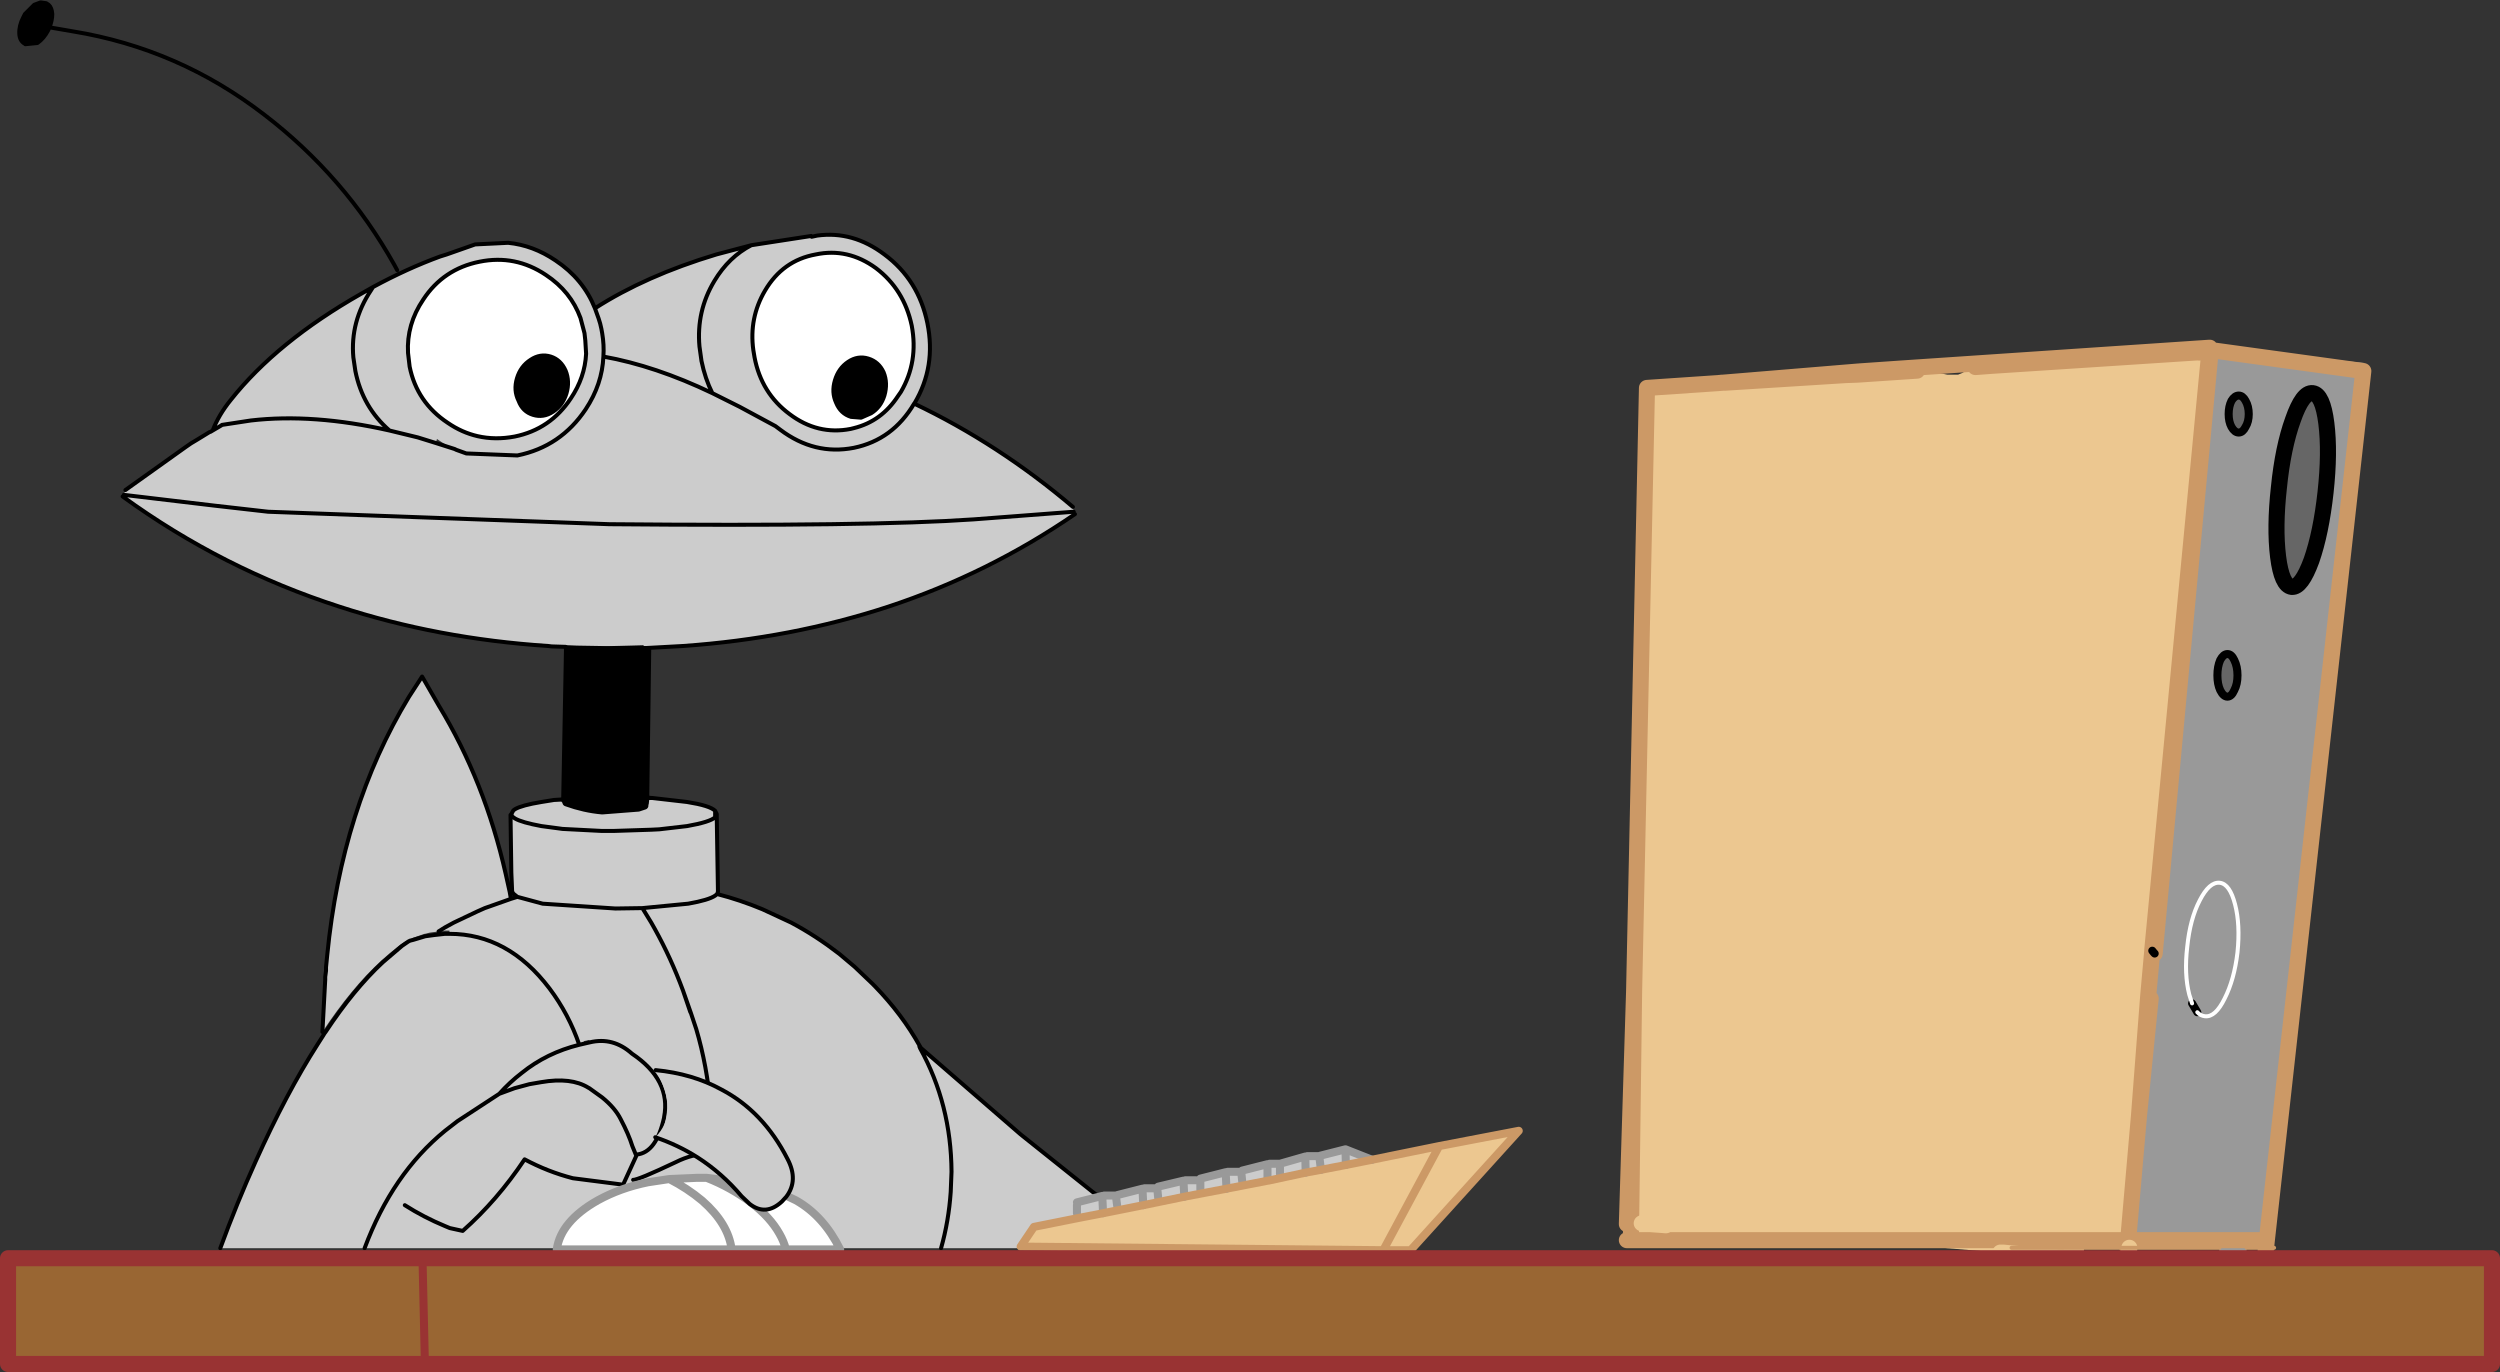 <?xml version="1.0" encoding="UTF-8" standalone="no"?>
<svg xmlns:xlink="http://www.w3.org/1999/xlink" height="170.65px" width="310.95px" xmlns="http://www.w3.org/2000/svg">
  <rect width="100%" height="100%" fill="#333333" stroke="none"/>
  <g transform="matrix(1.0, 0.0, 0.0, 1.0, 155.45, 84.95)">
    <path d="M-71.8 69.85 L-69.7 70.4 -68.95 70.6 -72.9 70.75 -71.8 69.85" fill="#999999" fill-rule="evenodd" stroke="none"/>
    <path d="M110.5 72.3 L112.25 72.5 126.75 73.1 M112.25 72.5 L125.25 73.6" fill="none" stroke="#cc9966" stroke-linecap="round" stroke-linejoin="round" stroke-width="2.0"/>
    <path d="M-6.55 72.2 L-39.15 72.2" fill="none" stroke="#cccccc" stroke-linecap="round" stroke-linejoin="round" stroke-width="2.0"/>
    <path d="M-74.8 14.3 L-74.35 14.3 -70.0 14.8 Q-67.15 15.25 -66.5 15.9 L-66.5 16.7 -66.3 16.7 -66.15 25.95 -66.25 26.25 Q-63.35 27.0 -60.6 28.15 L-57.05 29.8 Q-53.95 31.45 -51.05 33.7 L-49.15 35.3 -47.0 37.35 -46.65 37.7 Q-43.25 41.2 -41.05 45.15 L-41.1 45.2 -41.0 45.45 -40.9 45.4 -28.5 56.15 -19.55 63.3 -16.6 65.55 -16.6 70.3 -38.4 70.3 -59.45 70.3 -59.45 70.0 -59.8 70.3 -71.5 70.3 -71.7 70.25 -71.75 70.3 -100.1 70.3 -110.1 70.3 -128.05 70.3 Q-126.0 64.7 -123.65 59.5 -119.85 51.05 -115.95 44.95 L-115.25 43.85 -115.1 43.6 -114.95 43.4 Q-111.45 38.1 -107.85 34.75 L-105.45 32.7 -104.65 32.15 -104.45 32.05 -104.05 31.95 -102.55 31.5 -101.45 31.35 -100.1 31.2 -99.55 31.2 -99.55 30.8 -100.1 30.8 -100.9 30.9 -102.0 31.05 -102.6 31.2 -102.65 31.2 -104.1 31.7 -104.45 31.95 -104.7 32.0 -105.05 32.15 -105.85 32.7 Q-106.95 33.55 -108.05 34.55 -111.75 37.95 -115.35 43.4 L-115.0 36.9 -115.0 36.55 -114.9 35.8 -114.9 35.35 -114.75 33.85 Q-112.95 15.55 -104.6 1.75 L-102.95 -0.8 -100.85 2.85 Q-95.15 12.25 -92.55 23.75 L-92.05 26.0 -91.9 26.85 -91.1 26.6 -91.6 26.2 -91.75 25.95 -91.85 23.6 -91.95 16.6 -91.75 16.6 -91.85 16.3 -91.6 15.85 -91.4 15.7 Q-90.55 15.2 -88.1 14.8 L-86.55 14.55 -85.6 14.5 -85.0 14.45 -84.7 14.45 -84.7 15.15 Q-82.5 15.95 -80.25 16.15 L-75.75 15.8 -75.0 15.55 -74.8 14.3 M-66.5 16.7 Q-67.15 17.3 -70.0 17.8 L-73.45 18.2 -74.45 18.25 -79.05 18.4 -80.65 18.4 -85.5 18.15 -85.85 18.1 -88.1 17.8 Q-90.55 17.35 -91.4 16.85 L-91.75 16.6 -91.4 16.85 Q-90.55 17.35 -88.1 17.8 L-85.85 18.1 -85.5 18.15 -80.65 18.4 -79.05 18.4 -74.45 18.25 -73.45 18.2 -70.0 17.8 Q-67.15 17.3 -66.5 16.7 M-75.55 28.0 L-74.45 29.8 -74.0 30.6 Q-72.0 34.2 -70.5 38.25 -72.0 34.2 -74.0 30.6 L-74.45 29.8 -75.55 28.0 -78.9 28.05 -87.95 27.45 -91.1 26.6 -87.95 27.45 -78.9 28.05 -75.55 28.0 -69.85 27.45 Q-67.3 27.0 -66.5 26.45 L-66.25 26.25 -66.5 26.45 Q-67.3 27.0 -69.85 27.45 L-75.55 28.0 M-70.5 38.25 L-69.6 40.9 -69.5 41.1 -70.5 38.25 M-66.6 58.05 L-67.0 53.4 -67.05 52.8 Q-67.5 47.6 -68.85 43.05 L-69.5 41.1 -68.85 43.05 Q-67.5 47.6 -67.05 52.8 L-67.0 53.4 -66.6 58.05 -66.65 58.5 Q-64.1 58.55 -61.35 59.85 -56.1 62.4 -58.2 68.1 -58.65 69.25 -59.45 70.0 -58.25 69.15 -57.65 67.65 -55.55 61.95 -60.8 59.4 L-61.1 59.25 Q-63.95 57.95 -66.6 58.05 M-76.25 58.65 Q-73.8 58.4 -72.85 54.05 L-72.85 54.0 Q-71.95 49.4 -76.85 46.1 -79.2 44.0 -82.1 44.7 -79.2 44.0 -76.85 46.1 -71.95 49.4 -72.85 54.0 L-72.85 54.05 Q-73.8 58.4 -76.25 58.65 L-76.35 58.7 -76.3 58.8 -76.25 58.65 M-76.7 61.8 Q-76.15 61.85 -71.4 59.6 -69.3 58.55 -67.15 58.5 L-66.65 58.5 -67.15 58.5 Q-69.3 58.55 -71.4 59.6 -76.15 61.85 -76.7 61.8 M-110.1 70.3 Q-106.65 61.05 -100.1 55.7 L-98.55 54.5 -93.35 51.1 -91.45 50.4 -89.6 49.9 -88.15 49.65 Q-84.4 49.0 -82.25 50.35 L-82.15 50.4 -80.55 51.55 Q-78.95 52.85 -78.25 54.25 -77.25 56.15 -76.8 57.6 L-76.35 58.7 -76.8 57.6 Q-77.25 56.15 -78.25 54.25 -78.95 52.85 -80.55 51.55 L-82.15 50.4 -82.25 50.35 Q-84.4 49.0 -88.15 49.65 L-89.6 49.9 -91.45 50.4 -93.35 51.1 -98.55 54.5 -100.1 55.7 Q-106.65 61.05 -110.1 70.3 M-105.1 64.95 Q-102.75 66.45 -100.1 67.55 L-99.5 67.8 -97.9 68.15 Q-93.6 64.35 -90.2 59.25 -87.3 60.8 -84.2 61.6 L-77.95 62.4 -76.3 58.8 -77.95 62.4 -84.2 61.6 Q-87.3 60.8 -90.2 59.25 -93.6 64.35 -97.9 68.15 L-99.5 67.8 -100.1 67.55 Q-102.75 66.45 -105.1 64.95 M-41.0 45.45 Q-37.15 52.4 -37.1 60.8 L-37.2 63.3 Q-37.45 66.95 -38.4 70.3 -37.45 66.95 -37.2 63.3 L-37.1 60.8 Q-37.15 52.4 -41.0 45.45 M-91.9 26.85 L-95.15 28.0 -96.05 28.4 -99.0 29.8 -100.1 30.4 -100.9 30.9 -100.1 30.4 -99.0 29.8 -96.05 28.4 -95.15 28.0 -91.9 26.85 M-82.75 44.85 L-82.1 44.7 -82.15 44.4 -82.85 44.55 -82.75 44.85 -83.4 45.0 Q-87.45 46.0 -90.55 48.5 -92.05 49.65 -93.35 51.1 -92.05 49.65 -90.55 48.5 -87.45 46.0 -83.4 45.0 L-82.75 44.85 M-99.55 31.2 Q-92.25 31.2 -87.1 38.0 -84.7 41.2 -83.4 45.0 -84.7 41.2 -87.1 38.0 -92.25 31.2 -99.55 31.2" fill="#cccccc" fill-rule="evenodd" stroke="none"/>
    <path d="M-66.3 16.45 L-66.3 16.7 -66.5 16.7 -66.3 16.45 M-41.05 45.15 L-40.9 45.4 -41.1 45.2 -41.05 45.15 M-59.45 70.3 L-59.8 70.3 -59.45 70.0 -59.45 70.3 M-91.95 16.6 L-91.95 16.4 -91.75 16.6 -91.95 16.6 M-70.5 38.25 L-69.5 41.1 -69.6 40.9 -70.5 38.25 M-41.1 45.2 L-40.9 45.4 -41.0 45.45 -41.1 45.2 M-76.25 58.65 L-76.3 58.8 -76.35 58.7 -76.25 58.65" fill="#999999" fill-rule="evenodd" stroke="none"/>
    <path d="M-74.35 14.3 L-74.5 14.3 -74.8 14.25 -74.8 14.3 -74.35 14.3 -70.0 14.8 Q-67.15 15.25 -66.5 15.9 L-66.3 16.3 -66.3 16.45 -66.3 16.7 -66.15 25.95 -66.25 26.25 Q-63.35 27.0 -60.6 28.15 L-57.05 29.8 Q-53.95 31.45 -51.05 33.7 L-49.15 35.3 -47.0 37.35 -46.65 37.7 Q-43.25 41.2 -41.05 45.15 L-40.9 45.4 -28.5 56.15 -19.55 63.3 -16.6 65.55 M-128.05 70.3 Q-126.0 64.7 -123.65 59.5 -119.85 51.05 -115.95 44.95 L-115.25 43.85 -115.1 43.6 -114.95 43.4 Q-111.45 38.1 -107.85 34.75 L-105.45 32.7 -104.65 32.15 -104.45 32.05 -104.05 31.95 -102.55 31.5 -101.45 31.35 -100.1 31.2 -99.55 31.2 Q-92.25 31.2 -87.1 38.0 -84.7 41.2 -83.4 45.0 -87.45 46.0 -90.55 48.5 -92.05 49.65 -93.35 51.1 L-98.55 54.5 -100.1 55.7 Q-106.65 61.05 -110.1 70.3 M-115.35 43.4 L-115.0 36.9 -115.0 36.55 -114.9 35.8 -114.9 35.35 -114.75 33.85 Q-112.95 15.55 -104.6 1.75 L-102.95 -0.8 -100.85 2.85 Q-95.15 12.25 -92.55 23.75 L-92.05 26.0 -91.9 26.85 -91.1 26.6 -91.6 26.2 -91.75 25.95 -91.85 23.6 -91.95 16.6 -91.95 16.4 -91.75 16.6 -91.85 16.3 -91.6 15.85 -91.4 15.7 Q-90.55 15.2 -88.1 14.8 L-86.55 14.55 -85.0 14.45 -84.7 14.45 M-91.75 16.6 L-91.4 16.85 Q-90.55 17.35 -88.1 17.8 L-85.85 18.1 -85.5 18.15 -80.65 18.4 -79.05 18.4 -74.45 18.25 -73.45 18.2 -70.0 17.8 Q-67.15 17.3 -66.5 16.7 L-66.5 15.9 M-66.3 16.45 L-66.5 16.7 M-91.1 26.6 L-87.95 27.45 -78.9 28.05 -75.55 28.0 -69.85 27.45 Q-67.3 27.0 -66.5 26.45 L-66.25 26.25 M-70.5 38.25 Q-72.0 34.2 -74.0 30.6 L-74.45 29.8 -75.55 28.0 M-70.5 38.25 L-69.6 40.9 -69.5 41.1 -70.5 38.25 M-69.5 41.1 L-68.85 43.05 Q-67.5 47.6 -67.05 52.8 L-67.0 53.4 -66.6 58.05 M-40.9 45.4 L-41.1 45.2 -41.0 45.45 Q-37.15 52.4 -37.1 60.8 L-37.2 63.3 Q-37.45 66.95 -38.4 70.3 M-66.65 58.5 Q-64.1 58.55 -61.35 59.85 -56.1 62.4 -58.2 68.1 -58.65 69.25 -59.45 70.0 M-66.65 58.5 L-67.15 58.5 Q-69.3 58.55 -71.4 59.6 -76.15 61.85 -76.7 61.8 M-82.1 44.7 Q-79.2 44.0 -76.85 46.1 -71.95 49.4 -72.85 54.0 L-72.85 54.05 Q-73.8 58.4 -76.25 58.65 L-76.3 58.8 -77.95 62.4 -84.2 61.6 Q-87.3 60.8 -90.2 59.25 -93.6 64.35 -97.9 68.15 L-99.5 67.8 -100.1 67.55 Q-102.75 66.45 -105.1 64.95 M-76.35 58.7 L-76.8 57.6 Q-77.25 56.15 -78.25 54.25 -78.95 52.85 -80.55 51.55 L-82.15 50.4 -82.25 50.35 Q-84.4 49.0 -88.15 49.65 L-89.6 49.9 -91.45 50.4 -93.35 51.1 M-76.35 58.7 L-76.3 58.8 M-85.0 14.45 L-85.6 14.5 -86.55 14.55 M-100.9 30.9 L-100.1 30.4 -99.0 29.8 -96.05 28.4 -95.15 28.0 -91.9 26.85 M-82.75 44.85 L-82.1 44.7 M-82.75 44.85 L-83.4 45.0" fill="none" stroke="#000000" stroke-linecap="round" stroke-linejoin="round" stroke-width="0.5"/>
    <path d="M-84.8 -4.4 L-83.6 -4.35 -80.7 -4.3 -79.55 -4.25 -78.55 -4.25 -77.85 -4.25 -75.3 -4.3 -75.25 -4.3 -74.95 -4.3 -75.2 14.5 -75.25 14.95 -75.3 15.25 -76.05 15.5 -80.55 15.85 Q-82.8 15.65 -85.0 14.85 L-85.15 14.55 -84.8 -4.4" fill="#000000" fill-rule="evenodd" stroke="none"/>
    <path d="M-84.8 -4.4 L-85.15 14.55 M-85.0 14.85 Q-82.8 15.65 -80.55 15.85 L-76.05 15.5 -75.3 15.25 M-75.25 14.95 L-75.2 14.5 -74.95 -4.3" fill="none" stroke="#000000" stroke-linecap="round" stroke-linejoin="round" stroke-width="1.0"/>
    <path d="M75.55 -38.4 L75.8 -38.75 80.85 -39.1 75.8 -38.75 75.85 -38.8 76.35 -38.9 77.0 -39.2 77.1 -39.3 77.1 -39.4 80.85 -39.1 82.9 -38.85 75.55 -38.4 82.9 -38.85 83.0 -38.85 75.55 -38.35 83.0 -38.85 83.55 -38.8 86.25 -38.45 86.75 -38.35 88.1 -38.35 88.35 -38.45 88.6 -38.55 89.1 -38.85 89.1 -38.9 90.25 -38.9 90.25 -39.1 90.25 -39.2 90.25 -39.3 90.25 -39.35 90.25 -39.4 90.95 -39.4 90.3 -39.35 90.25 -39.35 90.3 -39.35 90.95 -39.4 92.3 -39.45 117.55 -41.1 118.05 -41.1 118.6 -41.15 118.9 -41.2 119.35 -41.2 119.5 -41.2 112.55 33.65 112.45 33.55 112.25 33.3 112.25 33.2 119.35 -41.2 112.25 33.2 112.25 33.3 111.75 38.85 112.0 39.15 112.05 39.25 110.6 53.8 111.75 38.85 110.6 53.8 109.25 69.3 75.45 69.3 109.25 69.3 109.15 70.25 103.75 70.25 103.75 70.85 101.25 71.0 96.7 71.0 95.25 71.0 93.75 70.95 93.7 70.85 95.25 71.0 93.7 70.85 93.65 70.85 93.35 70.85 76.4 69.45 75.45 69.3 74.85 69.2 74.85 69.3 47.4 69.3 47.8 38.35 49.4 -36.7 58.25 -37.3 58.75 -37.35 58.75 -36.9 59.15 -36.9 59.1 -37.35 74.15 -38.3 75.55 -38.35 75.55 -38.4 M92.3 -39.45 L90.3 -39.3 90.25 -39.3 90.3 -39.3 92.3 -39.45 M118.05 -41.1 L119.35 -41.2 118.05 -41.1 M48.75 67.2 L51.75 67.45 48.75 67.2 M94.75 70.25 L103.75 70.25 94.75 70.25" fill="#ecc790" fill-rule="evenodd" stroke="none"/>
    <path d="M119.5 -41.2 L119.95 -41.35 120.55 -41.6 138.6 -39.8 138.5 -38.8 126.5 69.3 126.4 70.25 124.0 70.25 123.9 72.05 120.45 71.95 120.6 70.25 109.4 70.25 109.15 70.25 109.25 69.3 126.5 69.3 109.25 69.3 110.6 53.8 112.05 39.25 112.0 39.15 111.75 38.85 112.25 33.3 112.45 33.55 112.55 33.65 119.5 -41.2 M124.25 -33.45 Q124.25 -34.4 123.85 -35.1 123.5 -35.75 123.0 -35.75 122.5 -35.75 122.1 -35.1 121.75 -34.4 121.75 -33.45 121.75 -32.5 122.1 -31.85 122.5 -31.15 123.0 -31.15 123.5 -31.15 123.85 -31.85 124.25 -32.5 124.25 -33.45 M138.5 -38.8 L119.95 -41.35 138.5 -38.8 M132.05 -15.25 Q133.25 -18.7 133.8 -23.7 134.35 -28.7 133.9 -32.3 133.45 -35.9 132.2 -36.05 130.95 -36.2 129.75 -32.75 128.5 -29.3 128.0 -24.3 127.45 -19.35 127.9 -15.7 128.35 -12.1 129.6 -11.95 130.8 -11.85 132.05 -15.25 M121.6 -3.6 Q121.1 -3.6 120.7 -2.85 120.35 -2.05 120.35 -0.95 120.35 0.15 120.7 0.9 121.1 1.7 121.6 1.7 122.1 1.7 122.45 0.9 122.85 0.15 122.85 -0.95 122.85 -2.05 122.45 -2.85 122.1 -3.6 121.6 -3.6 M117.85 40.95 Q118.25 41.4 118.8 41.45 120.1 41.6 121.25 39.25 122.45 36.9 122.85 33.5 123.2 30.05 122.55 27.55 121.9 25.0 120.65 24.85 119.35 24.7 118.15 27.05 116.95 29.35 116.6 32.8 116.2 36.2 116.85 38.75 L117.2 39.85 116.85 38.75 Q116.2 36.2 116.6 32.8 116.95 29.35 118.15 27.05 119.35 24.7 120.65 24.85 121.9 25.0 122.55 27.55 123.2 30.05 122.85 33.5 122.45 36.9 121.25 39.25 120.1 41.6 118.8 41.45 118.25 41.4 117.85 40.95 L117.2 39.85 117.85 40.95" fill="#999999" fill-rule="evenodd" stroke="none"/>
    <path d="M124.25 -33.45 Q124.25 -32.5 123.85 -31.85 123.5 -31.15 123.0 -31.15 122.5 -31.15 122.1 -31.85 121.75 -32.5 121.75 -33.45 121.75 -34.4 122.1 -35.1 122.5 -35.75 123.0 -35.75 123.5 -35.75 123.85 -35.1 124.25 -34.4 124.25 -33.45 M132.05 -15.25 Q130.8 -11.85 129.6 -11.95 128.35 -12.1 127.9 -15.7 127.45 -19.35 128.0 -24.3 128.5 -29.3 129.75 -32.75 130.95 -36.2 132.2 -36.05 133.45 -35.9 133.9 -32.3 134.35 -28.7 133.8 -23.7 133.25 -18.7 132.05 -15.25 M121.6 -3.6 Q122.1 -3.6 122.45 -2.85 122.85 -2.05 122.85 -0.95 122.85 0.15 122.45 0.9 122.1 1.7 121.6 1.7 121.1 1.7 120.7 0.9 120.35 0.15 120.35 -0.95 120.35 -2.05 120.7 -2.85 121.1 -3.6 121.6 -3.6" fill="#666666" fill-rule="evenodd" stroke="none"/>
    <path d="M75.8 -38.75 L58.25 -37.3 58.75 -37.35 59.1 -37.35 74.15 -38.3 75.55 -38.4 82.9 -38.85 M80.85 -39.1 L75.8 -38.75 M80.85 -39.1 L119.4 -41.7 119.35 -41.2 112.25 33.2 112.25 33.3 111.75 38.85 110.6 53.8 112.05 39.25 M138.5 -38.8 L126.5 69.3 126.4 70.25 126.25 71.5 M74.15 -38.3 L75.55 -38.35 83.0 -38.85 M90.25 -39.35 L90.3 -39.35 90.95 -39.4 M92.3 -39.45 L117.55 -41.1 118.6 -41.15 118.9 -41.2 M112.55 33.65 L119.5 -41.2 M90.25 -39.3 L90.3 -39.3 92.3 -39.45 M119.35 -41.2 L118.05 -41.1 M119.95 -41.35 L138.5 -38.8 M58.25 -37.3 L49.4 -36.7 47.8 38.35 47.4 69.3 74.85 69.3 75.45 69.3 109.25 69.3 110.6 53.8 M47.4 69.3 L46.9 69.3 M109.25 71.55 L117.75 72.3 M96.7 71.0 L100.95 71.45 M105.25 71.8 L107.85 72.05 M108.75 72.15 L110.5 72.3 M109.25 69.3 L109.15 70.25 M126.5 69.3 L109.25 69.3 M47.8 38.35 L46.9 67.3" fill="none" stroke="#cc9966" stroke-linecap="round" stroke-linejoin="round" stroke-width="2.0"/>
    <path d="M112.25 33.3 L112.45 33.55 112.55 33.65 M124.25 -33.45 Q124.25 -32.5 123.85 -31.85 123.5 -31.15 123.0 -31.15 122.5 -31.15 122.1 -31.85 121.75 -32.5 121.75 -33.45 121.75 -34.4 122.1 -35.1 122.5 -35.75 123.0 -35.75 123.5 -35.75 123.85 -35.1 124.25 -34.4 124.25 -33.45 M121.6 -3.6 Q122.1 -3.6 122.45 -2.85 122.85 -2.05 122.85 -0.95 122.85 0.15 122.45 0.9 122.1 1.7 121.6 1.7 121.1 1.7 120.7 0.9 120.35 0.15 120.35 -0.95 120.35 -2.05 120.7 -2.85 121.1 -3.6 121.6 -3.6 M117.85 40.95 L117.2 39.85" fill="none" stroke="#000000" stroke-linecap="round" stroke-linejoin="round" stroke-width="1.0"/>
    <path d="M132.05 -15.25 Q130.8 -11.85 129.6 -11.95 128.35 -12.1 127.9 -15.7 127.45 -19.35 128.0 -24.3 128.5 -29.3 129.75 -32.75 130.95 -36.2 132.2 -36.05 133.45 -35.9 133.9 -32.3 134.35 -28.7 133.8 -23.7 133.25 -18.7 132.05 -15.25" fill="none" stroke="#000000" stroke-linecap="round" stroke-linejoin="round" stroke-width="2.0"/>
    <path d="M117.2 39.85 L116.85 38.75 Q116.2 36.2 116.6 32.8 116.95 29.35 118.15 27.05 119.35 24.7 120.65 24.85 121.9 25.0 122.55 27.55 123.2 30.05 122.85 33.5 122.45 36.9 121.25 39.25 120.1 41.6 118.8 41.45 118.25 41.4 117.85 40.95" fill="none" stroke="#ffffff" stroke-linecap="round" stroke-linejoin="round" stroke-width="0.5"/>
    <path d="M51.75 67.45 L48.75 67.2 M109.4 70.25 L109.25 71.55 M100.95 71.45 L105.25 71.8 M107.85 72.05 L108.75 72.15 M95.25 71.0 L93.7 70.85 93.35 70.85 M95.25 71.0 L100.95 71.45" fill="none" stroke="#ecc790" stroke-linecap="round" stroke-linejoin="round" stroke-width="2.0"/>
    <path d="M126.4 70.25 L127.4 70.25 M120.6 70.25 L109.4 70.25 109.15 70.25 103.75 70.25 94.75 70.25 M124.0 70.25 L126.4 70.25" fill="none" stroke="#cc9966" stroke-linecap="round" stroke-linejoin="round" stroke-width="0.5"/>
    <path d="M-57.7 70.45 Q-57.95 69.45 -58.5 68.5 -59.65 66.45 -62.0 64.65 -64.5 62.75 -67.55 61.55 -64.5 62.75 -62.0 64.65 -59.65 66.45 -58.5 68.5 -57.95 69.45 -57.7 70.45 L-64.45 70.45 Q-64.85 67.25 -68.1 64.4 -69.95 62.85 -72.2 61.7 -69.95 62.85 -68.1 64.4 -64.85 67.25 -64.45 70.45 L-86.2 70.45 Q-85.7 66.95 -81.1 64.35 -78.3 62.8 -74.85 62.1 L-72.2 61.7 -68.8 61.55 -67.95 61.55 -67.55 61.55 -62.6 62.15 -60.6 62.65 Q-59.5 62.95 -58.5 63.4 L-57.7 63.75 -56.45 64.35 Q-53.0 66.3 -50.95 70.45 L-57.7 70.45" fill="#ffffff" fill-rule="evenodd" stroke="none"/>
    <path d="M-67.55 61.55 Q-64.5 62.75 -62.0 64.65 -59.65 66.45 -58.5 68.5 -57.95 69.45 -57.7 70.45 L-50.95 70.45 Q-53.0 66.3 -56.45 64.35 L-57.7 63.75 -58.5 63.4 Q-59.5 62.95 -60.6 62.65 L-62.6 62.15 -67.55 61.55 -67.95 61.55 -68.8 61.55 -72.2 61.7 Q-69.95 62.85 -68.1 64.4 -64.85 67.25 -64.45 70.45 L-57.7 70.45 M-72.2 61.7 L-74.85 62.1 Q-78.3 62.8 -81.1 64.35 -85.7 66.95 -86.2 70.45 L-64.45 70.45" fill="none" stroke="#999999" stroke-linecap="round" stroke-linejoin="round" stroke-width="1.0"/>
    <path d="M-21.5 64.95 L-21.5 64.6 -18.35 63.8 -18.25 65.95 -18.35 63.8 -18.1 63.75 -16.75 63.75 -16.65 63.85 -16.5 63.7 -13.35 62.9 -13.1 62.85 -11.75 62.85 -11.5 62.95 -11.4 62.65 -8.25 61.9 -8.0 61.85 -6.7 61.85 -6.15 61.95 -6.15 61.65 -3.0 60.85 -2.75 60.8 -1.4 60.8 -1.05 60.95 -0.95 61.95 -1.05 60.95 -0.95 60.65 2.2 59.85 2.45 59.8 3.75 59.8 6.9 58.9 7.15 58.85 8.5 58.85 8.65 58.95 8.75 58.8 11.9 58.0 11.95 59.95 8.85 60.55 6.95 60.9 2.3 61.9 2.2 61.55 2.2 59.85 2.2 61.55 2.25 61.9 -2.9 62.9 -8.15 63.9 -13.25 64.95 -18.25 65.95 -21.35 66.55 -21.5 65.95 -21.5 64.95 M-16.5 65.0 L-16.65 63.85 -16.5 65.0 M15.2 59.3 L11.95 59.95 11.9 58.0 15.2 59.3 M8.85 60.55 L8.65 58.95 8.85 60.55 M6.95 60.9 L6.9 58.9 6.95 60.9 M3.75 61.05 L3.75 59.8 3.75 61.05 M-2.9 62.9 L-3.0 60.85 -2.9 62.9 M-6.15 63.0 L-6.15 61.95 -6.15 63.0 M-8.15 63.9 L-8.25 61.9 -8.15 63.9 M-11.4 64.0 L-11.5 62.95 -11.4 64.0 M-13.25 64.95 L-13.35 62.9 -13.25 64.95" fill="#cccccc" fill-rule="evenodd" stroke="none"/>
    <path d="M-21.35 66.55 L-18.25 65.95 -13.25 64.95 -8.15 63.9 -2.9 62.9 2.25 61.9 2.3 61.9 6.95 60.9 8.85 60.55 11.95 59.95 15.2 59.3 23.55 57.6 33.45 55.7 20.0 70.55 16.6 70.55 -28.5 70.1 -26.85 67.65 -21.35 66.55 M23.55 57.6 L16.6 70.55 23.55 57.6" fill="#ecc790" fill-rule="evenodd" stroke="none"/>
    <path d="M-21.5 64.95 L-21.5 65.95 M-18.25 65.95 L-18.35 63.8 -21.5 64.6 M-16.65 63.85 L-16.5 65.0 M-16.75 63.75 L-18.1 63.75 M11.9 58.0 L8.75 58.8 M8.65 58.95 L8.85 60.55 M11.9 58.0 L11.95 59.95 M8.5 58.85 L7.15 58.85 M6.9 58.9 L6.95 60.9 M6.9 58.9 L3.75 59.8 3.75 61.05 M15.2 59.3 L11.9 58.0 M2.2 59.85 L2.2 61.55 M-1.05 60.95 L-0.95 61.95 M-1.4 60.8 L-2.75 60.8 M-3.0 60.85 L-2.9 62.9 M2.2 59.85 L-0.95 60.65 M-6.15 61.95 L-6.15 63.0 M-6.7 61.85 L-8.0 61.85 M-8.25 61.9 L-8.15 63.9 M-3.0 60.85 L-6.15 61.65 M-11.5 62.95 L-11.4 64.0 M-11.75 62.85 L-13.1 62.85 M-13.35 62.9 L-13.25 64.95 M-8.25 61.9 L-11.4 62.65 M3.75 59.8 L2.45 59.8 M-13.35 62.9 L-16.5 63.7" fill="none" stroke="#999999" stroke-linecap="round" stroke-linejoin="round" stroke-width="1.0"/>
    <path d="M-21.35 66.55 L-18.25 65.95 -13.25 64.95 -8.15 63.9 -2.9 62.9 2.25 61.9 2.3 61.9 6.95 60.9 8.85 60.55 11.95 59.95 15.2 59.3 23.55 57.6 16.6 70.55 20.0 70.55 33.45 55.7 23.55 57.6 M-21.35 66.55 L-26.85 67.65 -28.5 70.1 16.6 70.55" fill="none" stroke="#cc9966" stroke-linecap="round" stroke-linejoin="round" stroke-width="1.0"/>
    <path d="M-154.45 84.7 L-102.6 84.7 154.5 84.7 154.5 71.55 40.65 71.55 -68.05 71.55 -73.7 71.55 -93.1 71.55 -102.9 71.55 -118.35 71.55 -154.45 71.55 -154.45 84.7 M-102.9 71.55 L-102.6 84.7 -102.9 71.55" fill="#996633" fill-rule="evenodd" stroke="none"/>
    <path d="M-154.45 84.7 L-102.6 84.7 154.5 84.7 154.5 71.55 40.65 71.55 -68.05 71.55 -73.7 71.55 -93.1 71.55 -102.9 71.55 -118.35 71.55 -154.45 71.55 -154.45 84.7" fill="none" stroke="#993333" stroke-linecap="round" stroke-linejoin="round" stroke-width="2.0"/>
    <path d="M-102.6 84.7 L-102.9 71.55" fill="none" stroke="#993333" stroke-linecap="round" stroke-linejoin="round" stroke-width="1.0"/>
    <path d="M-73.9 48.15 Q-69.3 48.6 -65.75 50.55 -60.5 53.3 -57.5 59.2 -56.1 61.85 -57.65 63.9 L-58.2 64.5 Q-60.2 66.35 -62.2 64.8 L-63.2 63.85 Q-65.65 60.95 -68.7 59.0 -71.15 57.45 -73.95 56.5 -70.9 53.5 -73.9 48.15" fill="#cccccc" fill-rule="evenodd" stroke="none"/>
    <path d="M-73.9 48.15 Q-69.3 48.6 -65.75 50.55 -60.5 53.3 -57.5 59.2 -56.1 61.85 -57.65 63.9 L-58.2 64.5 Q-60.2 66.35 -62.2 64.8 L-63.2 63.85 Q-65.65 60.95 -68.7 59.0 -71.15 57.45 -73.95 56.5" fill="none" stroke="#000000" stroke-linecap="round" stroke-linejoin="round" stroke-width="0.5"/>
    <path d="M-75.35 -4.35 L-75.4 -4.35 -77.95 -4.3 -78.65 -4.3 -79.65 -4.3 -80.8 -4.35 -83.7 -4.4 -84.9 -4.45 -85.15 -4.5 -85.25 -4.5 -85.25 -4.6 -84.9 -4.6 -83.95 -4.6 -81.15 -4.55 -79.1 -4.6 -75.4 -4.7 -75.35 -4.35 M-149.3 -81.55 L-149.45 -81.2 Q-150.0 -80.15 -150.8 -79.6 L-152.3 -79.45 -152.35 -79.5 Q-153.0 -79.85 -153.05 -80.75 -153.1 -81.75 -152.55 -82.8 L-152.35 -83.2 -151.2 -84.35 -150.4 -84.65 -149.7 -84.55 -149.4 -84.35 Q-149.0 -84.0 -148.95 -83.2 -148.95 -82.4 -149.3 -81.55 M-88.5 -38.75 L-87.75 -38.75 -87.75 -39.85 -88.5 -39.85 -88.5 -38.75 -88.5 -39.85 -87.75 -39.85 -87.75 -38.75 -88.5 -38.75 M-86.95 -40.6 Q-85.7 -40.2 -85.1 -38.85 -84.55 -37.5 -85.0 -36.0 -85.45 -34.55 -86.65 -33.75 -87.85 -32.95 -89.15 -33.35 -90.45 -33.75 -90.95 -35.1 -91.6 -36.4 -91.15 -37.9 -90.7 -39.4 -89.45 -40.2 -88.25 -41.0 -86.95 -40.6 M-45.55 -38.65 Q-45.0 -37.3 -45.45 -35.75 -45.9 -34.3 -47.1 -33.55 L-48.35 -33.0 -49.6 -33.1 Q-50.9 -33.5 -51.45 -34.85 -52.05 -36.15 -51.6 -37.65 -51.15 -39.15 -49.95 -39.95 -48.75 -40.75 -47.45 -40.35 -46.15 -39.95 -45.55 -38.65 M-49.5 -37.75 L-48.75 -37.75 -48.75 -38.85 -49.5 -38.85 -49.5 -37.75 -49.5 -38.85 -48.75 -38.85 -48.75 -37.75 -49.5 -37.75" fill="#000000" fill-rule="evenodd" stroke="none"/>
    <path d="M-99.9 -53.3 L-96.35 -54.55 -92.25 -54.75 Q-89.15 -54.45 -86.35 -52.55 -82.9 -50.25 -81.45 -46.6 -75.15 -50.65 -66.35 -53.3 L-62.0 -54.45 -54.55 -55.6 -54.5 -55.5 -53.8 -55.65 Q-49.35 -56.25 -45.45 -53.3 -41.2 -50.15 -40.1 -44.75 -39.0 -39.35 -41.7 -34.8 L-41.75 -34.75 Q-31.25 -29.75 -22.0 -21.9 L-21.9 -21.3 -21.75 -21.0 Q-32.55 -13.6 -44.95 -9.5 -57.0 -5.55 -70.5 -4.6 L-75.05 -4.35 -75.35 -4.35 -75.4 -4.7 -79.1 -4.6 -81.15 -4.55 -83.95 -4.6 -84.9 -4.6 -85.25 -4.6 -85.25 -4.5 -86.85 -4.55 -87.25 -4.6 Q-101.0 -5.5 -113.25 -9.5 -127.8 -14.2 -140.2 -23.2 L-140.05 -23.4 -139.85 -24.0 -132.35 -29.35 -131.7 -29.8 -130.95 -30.25 -129.4 -31.2 -129.25 -31.25 -129.0 -31.4 Q-128.25 -33.35 -126.75 -35.2 -121.0 -42.45 -110.55 -48.4 L-109.05 -49.25 Q-104.8 -51.55 -100.7 -53.05 L-100.65 -52.9 -99.9 -53.3 M-87.55 -50.75 Q-91.35 -53.3 -95.8 -52.4 -100.3 -51.5 -102.8 -47.7 -104.9 -44.6 -104.7 -41.05 L-104.5 -39.35 Q-103.6 -34.9 -99.75 -32.35 -98.0 -31.15 -96.05 -30.7 -93.85 -30.2 -91.45 -30.65 -87.0 -31.55 -84.45 -35.4 -82.7 -38.0 -82.55 -40.95 L-82.65 -42.6 -82.75 -43.5 -82.8 -43.7 -83.25 -45.4 Q-84.45 -48.7 -87.55 -50.75 M-21.9 -21.3 L-34.35 -20.35 Q-47.2 -19.45 -79.65 -19.75 L-122.1 -21.3 -128.7 -22.05 -140.05 -23.4 -128.7 -22.05 -122.1 -21.3 -79.65 -19.75 Q-47.2 -19.45 -34.35 -20.35 L-21.9 -21.3 M-109.05 -49.25 L-109.3 -48.85 Q-111.9 -44.95 -111.5 -40.5 L-111.25 -38.8 Q-110.35 -34.3 -107.0 -31.4 -116.5 -33.55 -124.25 -32.65 L-127.85 -32.1 -127.9 -32.05 -128.15 -31.9 -129.0 -31.4 -128.15 -31.9 -127.9 -32.05 -127.85 -32.1 -124.25 -32.65 Q-116.5 -33.55 -107.0 -31.4 -110.35 -34.3 -111.25 -38.8 L-111.5 -40.5 Q-111.9 -44.95 -109.3 -48.85 L-109.05 -49.25 M-98.9 -29.1 Q-100.05 -29.6 -101.1 -30.35 L-101.25 -29.85 -98.9 -29.1 -98.8 -29.05 -98.7 -29.0 -98.9 -29.1 M-81.45 -46.6 L-81.0 -45.35 -80.8 -44.7 -80.65 -44.05 -80.55 -43.5 Q-80.3 -42.05 -80.4 -40.6 -80.55 -37.15 -82.6 -34.05 -85.7 -29.4 -91.1 -28.3 L-97.45 -28.55 -98.7 -29.0 -97.45 -28.55 -91.1 -28.3 Q-85.7 -29.4 -82.6 -34.05 -80.55 -37.15 -80.4 -40.6 -80.3 -42.05 -80.55 -43.5 L-80.65 -44.05 -80.8 -44.7 -81.0 -45.35 -81.45 -46.6 M-101.25 -29.85 L-103.5 -30.55 -107.0 -31.4 -103.5 -30.55 -101.25 -29.85 M-46.5 -51.6 Q-50.0 -54.15 -54.0 -53.3 -58.1 -52.55 -60.3 -48.8 -62.3 -45.4 -61.75 -41.4 L-61.6 -40.5 Q-60.75 -36.05 -57.25 -33.45 -53.75 -30.8 -49.65 -31.6 L-49.25 -31.7 Q-45.8 -32.55 -43.75 -35.7 L-43.4 -36.2 Q-41.2 -39.95 -42.05 -44.45 -43.0 -48.95 -46.5 -51.6 M-62.0 -54.45 Q-64.8 -53.0 -66.6 -50.0 -68.85 -46.25 -68.45 -41.85 L-68.2 -40.05 Q-67.75 -37.85 -66.85 -36.05 -73.95 -39.45 -80.4 -40.6 -73.95 -39.45 -66.85 -36.05 -67.75 -37.85 -68.2 -40.05 L-68.45 -41.85 Q-68.85 -46.25 -66.6 -50.0 -64.8 -53.0 -62.0 -54.45 M-66.85 -36.05 L-63.45 -34.35 -59.0 -31.95 -58.4 -31.5 Q-54.15 -28.3 -49.25 -29.25 -44.4 -30.25 -41.75 -34.75 -44.4 -30.25 -49.25 -29.25 -54.15 -28.3 -58.4 -31.5 L-59.0 -31.95 -63.45 -34.35 -66.85 -36.05" fill="#cccccc" fill-rule="evenodd" stroke="none"/>
    <path d="M-87.55 -50.75 Q-84.45 -48.7 -83.25 -45.4 L-82.8 -43.7 -82.75 -43.5 -82.65 -42.6 -82.55 -40.95 Q-82.7 -38.0 -84.45 -35.4 -87.0 -31.55 -91.45 -30.65 -93.85 -30.2 -96.05 -30.7 -98.0 -31.15 -99.75 -32.35 -103.6 -34.9 -104.5 -39.35 L-104.7 -41.05 Q-104.9 -44.6 -102.8 -47.7 -100.3 -51.5 -95.8 -52.4 -91.35 -53.3 -87.55 -50.75 M-86.95 -40.6 Q-88.25 -41.0 -89.45 -40.2 -90.7 -39.4 -91.15 -37.9 -91.6 -36.4 -90.95 -35.1 -90.45 -33.75 -89.15 -33.35 -87.85 -32.95 -86.65 -33.75 -85.45 -34.55 -85.0 -36.0 -84.55 -37.5 -85.1 -38.85 -85.7 -40.2 -86.95 -40.6 M-46.5 -51.6 Q-43.0 -48.95 -42.05 -44.45 -41.2 -39.95 -43.4 -36.2 L-43.75 -35.7 Q-45.8 -32.55 -49.25 -31.7 L-49.65 -31.6 Q-53.75 -30.8 -57.25 -33.45 -60.75 -36.05 -61.6 -40.5 L-61.75 -41.4 Q-62.3 -45.4 -60.3 -48.8 -58.1 -52.55 -54.0 -53.3 -50.0 -54.15 -46.5 -51.6 M-45.55 -38.65 Q-46.15 -39.95 -47.45 -40.35 -48.75 -40.75 -49.95 -39.95 -51.15 -39.15 -51.6 -37.65 -52.05 -36.15 -51.45 -34.85 -50.9 -33.5 -49.6 -33.1 L-48.35 -33.0 -47.1 -33.55 Q-45.9 -34.3 -45.45 -35.75 -45.0 -37.3 -45.55 -38.65" fill="#ffffff" fill-rule="evenodd" stroke="none"/>
    <path d="M-149.3 -81.55 L-146.4 -81.05 Q-133.25 -78.9 -122.6 -70.7 -112.55 -63.0 -106.4 -52.0 L-106.05 -51.35 M-100.7 -53.05 L-99.9 -53.3 -96.35 -54.55 -92.25 -54.75 Q-89.15 -54.45 -86.35 -52.55 -82.9 -50.25 -81.45 -46.6 -75.15 -50.65 -66.35 -53.3 L-62.0 -54.45 -54.55 -55.6 M-54.5 -55.5 L-53.8 -55.65 Q-49.35 -56.25 -45.45 -53.3 -41.2 -50.15 -40.1 -44.75 -39.0 -39.35 -41.7 -34.8 L-41.75 -34.75 Q-31.25 -29.75 -22.0 -21.9 M-21.75 -21.0 Q-32.55 -13.6 -44.95 -9.5 -57.0 -5.55 -70.5 -4.6 L-75.05 -4.35 -75.35 -4.35 M-75.4 -4.35 L-77.95 -4.3 -78.65 -4.3 -79.65 -4.3 -80.8 -4.35 -83.7 -4.4 -84.9 -4.45 -85.15 -4.5 -85.25 -4.5 -86.85 -4.55 -87.25 -4.6 Q-101.0 -5.5 -113.25 -9.5 -127.8 -14.2 -140.2 -23.2 M-139.85 -24.0 L-132.35 -29.35 -131.7 -29.8 -130.95 -30.25 -129.4 -31.2 -129.25 -31.25 -129.0 -31.4 Q-128.25 -33.35 -126.75 -35.2 -121.0 -42.45 -110.55 -48.4 L-109.05 -49.25 Q-104.8 -51.55 -100.7 -53.05 M-87.55 -50.75 Q-84.45 -48.7 -83.25 -45.4 L-82.8 -43.7 -82.75 -43.5 -82.65 -42.6 -82.55 -40.95 Q-82.7 -38.0 -84.45 -35.4 -87.0 -31.55 -91.45 -30.65 -93.85 -30.2 -96.05 -30.7 -98.0 -31.15 -99.75 -32.35 -103.6 -34.9 -104.5 -39.35 L-104.7 -41.05 Q-104.9 -44.6 -102.8 -47.7 -100.3 -51.5 -95.8 -52.4 -91.35 -53.3 -87.55 -50.75 M-149.3 -81.55 L-149.45 -81.2 Q-150.0 -80.15 -150.8 -79.6 L-152.3 -79.45 -152.35 -79.5 Q-153.0 -79.85 -153.05 -80.75 -153.1 -81.75 -152.55 -82.8 L-152.35 -83.2 -151.2 -84.35 -150.4 -84.65 -149.7 -84.55 -149.4 -84.35 Q-149.0 -84.0 -148.95 -83.2 -148.95 -82.4 -149.3 -81.55 M-129.0 -31.4 L-128.15 -31.9 -127.9 -32.05 -127.85 -32.1 -124.25 -32.65 Q-116.5 -33.55 -107.0 -31.4 -110.35 -34.3 -111.25 -38.8 L-111.5 -40.5 Q-111.9 -44.95 -109.3 -48.85 L-109.05 -49.25 M-140.05 -23.4 L-128.7 -22.05 -122.1 -21.3 -79.65 -19.75 Q-47.2 -19.45 -34.35 -20.35 L-21.9 -21.3 M-88.5 -38.75 L-88.5 -39.85 -87.75 -39.85 -87.75 -38.75 -88.5 -38.75 M-86.95 -40.6 Q-85.7 -40.2 -85.1 -38.85 -84.55 -37.5 -85.0 -36.0 -85.45 -34.55 -86.65 -33.75 -87.85 -32.95 -89.15 -33.35 -90.45 -33.75 -90.95 -35.1 -91.6 -36.4 -91.15 -37.9 -90.7 -39.4 -89.45 -40.2 -88.25 -41.0 -86.95 -40.6 M-98.9 -29.1 L-98.7 -29.0 -97.45 -28.55 -91.1 -28.3 Q-85.7 -29.4 -82.6 -34.05 -80.55 -37.15 -80.4 -40.6 -80.3 -42.05 -80.55 -43.5 L-80.65 -44.05 -80.8 -44.7 -81.0 -45.35 -81.45 -46.6 M-101.25 -29.85 L-98.9 -29.1 -98.8 -29.05 -98.7 -29.0 M-107.0 -31.4 L-103.5 -30.55 -101.25 -29.85 M-46.5 -51.6 Q-43.0 -48.95 -42.05 -44.45 -41.2 -39.95 -43.4 -36.2 L-43.75 -35.7 Q-45.8 -32.55 -49.25 -31.7 L-49.65 -31.6 Q-53.75 -30.8 -57.25 -33.45 -60.75 -36.05 -61.6 -40.5 L-61.75 -41.4 Q-62.3 -45.4 -60.3 -48.8 -58.1 -52.55 -54.0 -53.3 -50.0 -54.15 -46.5 -51.6 M-80.4 -40.6 Q-73.95 -39.45 -66.85 -36.05 -67.75 -37.85 -68.2 -40.05 L-68.45 -41.85 Q-68.85 -46.25 -66.6 -50.0 -64.8 -53.0 -62.0 -54.45 M-45.55 -38.65 Q-45.0 -37.3 -45.45 -35.75 -45.9 -34.3 -47.1 -33.55 L-48.35 -33.0 -49.6 -33.1 Q-50.9 -33.5 -51.45 -34.85 -52.05 -36.15 -51.6 -37.65 -51.15 -39.15 -49.95 -39.95 -48.75 -40.75 -47.45 -40.35 -46.15 -39.95 -45.55 -38.65 M-49.5 -37.75 L-49.5 -38.85 -48.75 -38.85 -48.75 -37.75 -49.5 -37.75 M-41.75 -34.75 Q-44.4 -30.25 -49.25 -29.25 -54.15 -28.3 -58.4 -31.5 L-59.0 -31.95 -63.45 -34.35 -66.85 -36.05" fill="none" stroke="#000000" stroke-linecap="round" stroke-linejoin="round" stroke-width="0.5"/>
  </g>
</svg>
